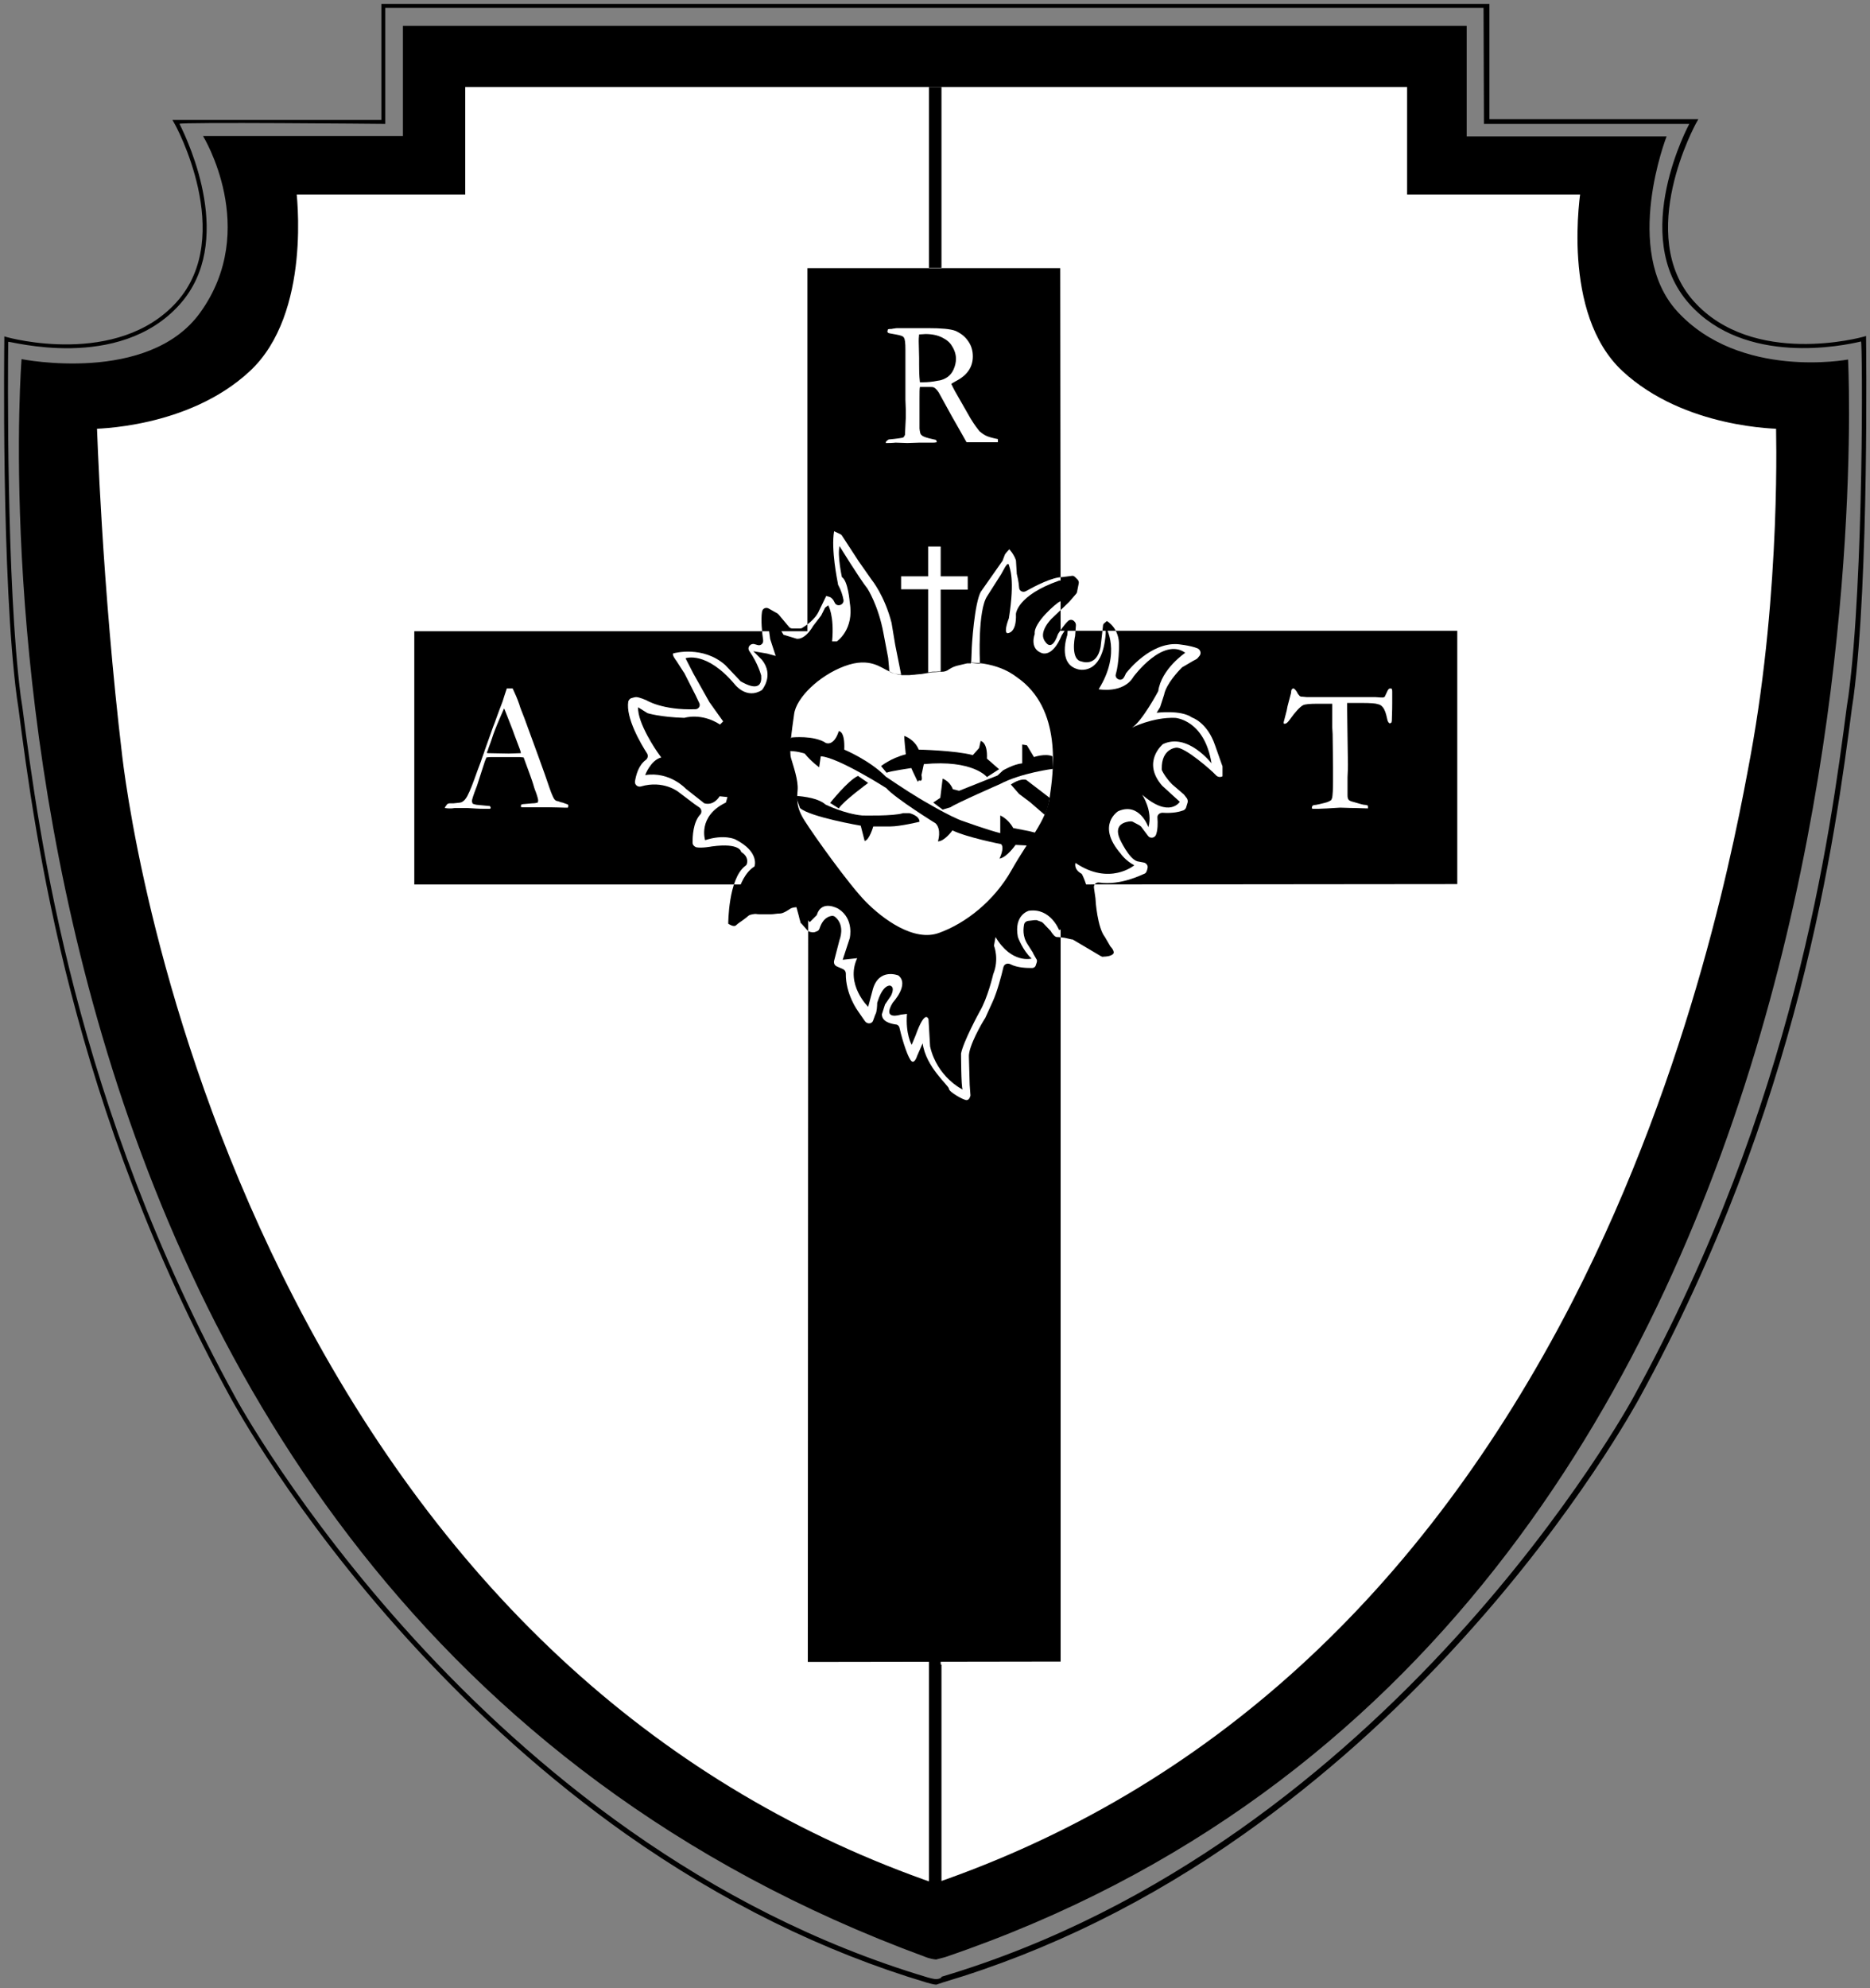<svg xmlns="http://www.w3.org/2000/svg" xmlns:xlink="http://www.w3.org/1999/xlink" id="Layer_1" x="0px" y="0px" viewBox="0 0 477.1 507.1" style="enable-background:new 0 0 477.1 507.1;" xml:space="preserve"><rect x="0" y="0" width="477.1" height="507.1" fill="#808080" stroke="none"/> <style type="text/css"> .st0{fill:#FFFFFF;} </style> <path class="st0" d="M449.7,193.5c-3.6,19.6-14.5,79.2-45.8,139.9c-38.6,75-93.7,125.4-163.8,149.8v1.1l-1.6-0.6l-1.6,0.6v-1.1 c-70.4-24.5-125.8-75.1-164.6-150.2c-34.3-66.3-43-127.9-44.3-139.6c-5.2-43.7-6.5-85.1-6.6-85.5l0-1.7h1.7 c0.2,0,23.7-0.2,38.5-13.9c14.7-13.6,10.8-43.9,10.8-44.1l-0.2-1.8h1.8h41.6V20.6V19h1.6H237h3.7h119.9h1.6v1.6v25.8H405h1.9 l-0.3,1.9c0,0.3-5,30.5,9.6,44.1c14.8,13.7,38.3,13.9,38.5,13.9h1.5l0,1.5C456.3,108.2,457.7,150.1,449.7,193.5z"></path> <g> <path d="M206,68.4h64.5l0.1,92.5h101.2v64.6l-101.2,0.1v198.2l-64.5,0.1l0.1-198.3H105.7V161H206C206,161,206,68.2,206,68.4 M226,112.8l0,0.2l0.5,0c1.2,0,1.9-0.1,2-0.1l3,0.1l3.1-0.1c0.2,0,0.4,0,0.7,0c0.5,0,1.5,0,2.8,0c0.2,0,0.4,0,0.9-0.1 c0-0.2-0.1-0.4-0.2-0.6l-0.9-0.2c-1.4-0.3-2.2-0.6-2.5-0.8c-0.3-0.2-0.5-0.4-0.6-0.7c-0.1-0.5-0.2-0.9-0.2-1.2v-7.7 c0-1.5,0-2.4,0.1-2.9l0.6,0l1.9,0c0.5,0,0.9,0,1.2,0.2c0.3,0.2,0.7,0.6,1.1,1.2l3.3,6c1.4,2.5,2.7,4.7,3.8,6.7c0.4,0,0.6,0,0.8,0 c2.8,0,5.2,0,7.2,0c0-0.2,0-0.3,0-0.4s0-0.2,0-0.4c-1.5-0.3-2.5-0.6-3.1-0.9c-0.6-0.3-1.1-0.7-1.6-1.1c-0.4-0.5-1.2-1.5-2.3-3.3 l-2.8-4.9c-0.9-1.5-1.6-2.8-2.1-3.9c0.3-0.2,0.7-0.4,1.2-0.7c2.9-1.5,4.3-3.6,4.3-6.3c0-1.5-0.4-2.8-1.2-3.9 c-0.8-1.2-1.9-2-3.2-2.6c-1.3-0.5-3.7-0.7-7-0.7l-5.9,0h-1.8c-0.3,0-0.6,0-1,0.1c-0.3,0-0.5,0.1-0.6,0.1c-0.5,0-0.9,0-1,0.2 c0,0.2-0.1,0.3-0.1,0.4c0,0.2,0.1,0.3,0.2,0.4c0.1,0.1,0.8,0.2,1.9,0.4c1.1,0.2,1.9,0.4,2.1,0.8c0.3,0.4,0.4,1.4,0.4,3.1l0,4.1 l0,5.6l0,3l0.1,2.7c0,0.6,0,1.3,0,1.9c-0.1,2.4-0.2,3.7-0.2,4.1v0.3c-0.2,0.4-0.3,0.6-0.5,0.7c-0.3,0.1-1.5,0.3-3.7,0.5 C226.1,112.5,226,112.7,226,112.8 M234.5,93l0-1.7l-0.1-4.2c0-0.4,0-1,0.1-1.8c0.6,0,1.2-0.1,1.6-0.1c1.7,0,3.1,0.3,4.3,0.9 c1.2,0.6,2,1.3,2.5,2.2c0.7,1.1,1,2.2,1,3.2c0,0.9-0.2,1.8-0.6,2.7c-0.4,0.9-0.9,1.5-1.6,2c-0.6,0.4-1.4,0.8-2.4,0.9 c-1.4,0.3-2.7,0.4-3.7,0.4c-0.2,0-0.5,0-0.9,0C234.5,95.7,234.5,94.2,234.5,93 M113.5,206v0.1c0.6,0.1,1,0.1,1.4,0.1 c0.2,0,0.6,0,1.1-0.1c0.8,0,1.3,0,1.7,0c0.3,0,0.8,0,1.6,0c1.6,0.1,3,0.2,4.2,0.2c0.4,0,0.9,0,1.6,0c0-0.2,0.1-0.3,0.1-0.3 c0-0.1-0.1-0.2-0.2-0.4l-3.1-0.3c-0.5,0-0.9-0.2-1.3-0.3c-0.1-0.3-0.2-0.5-0.2-0.7c0-0.3,0.4-1.6,1.3-3.9l2-6.2 c0.1-0.2,0.2-0.5,0.4-1c0.6-0.1,1.2-0.1,1.7-0.1l1.4,0l4.8,0c0.5,0,1,0,1.6,0.1c1.4,3.8,2.2,6,2.4,6.7c0.2,0.7,0.4,1.4,0.7,2.1 c0.4,1.1,0.6,1.9,0.6,2.1c0,0.1,0,0.3-0.1,0.6c-0.3,0.1-0.8,0.2-1.4,0.2l-2.3,0.2c-0.2,0-0.3,0.1-0.5,0.1c-0.1,0.2-0.1,0.4-0.1,0.6 c0.1,0.1,0.3,0.1,0.4,0.1h0.5c0.1,0,0.3,0,0.5,0c0.2,0,0.4,0,0.6,0h2.7l2.2,0c1.9,0,3.3,0.1,4.1,0.1c0.2,0,0.5,0,1,0 c0-0.2,0.1-0.3,0.1-0.4c0-0.1,0-0.2-0.1-0.4c-0.3-0.1-0.8-0.3-1.4-0.5c-0.2,0-0.5-0.1-1-0.3c-0.5-0.1-0.8-0.2-0.8-0.3 c-0.3-0.2-0.5-0.6-0.8-1.3c-0.3-0.6-0.9-2.4-1.9-5.3l-1.8-5l-3.4-9.3c-0.6-1.6-1.1-2.7-1.3-3.5c-0.5-1.5-1.1-2.8-1.7-4.1l-0.8,0 l-0.7,0c-0.5,1.4-0.8,2.5-1.1,3.4c-1.3,3.3-2,5.5-2.4,6.4l-2.1,5.9c-0.3,1-0.7,1.9-1,2.9c-0.1,0.3-0.4,1.1-0.9,2.4 c-1,2.8-1.8,5-2.6,6.5c-0.4,0.7-0.8,1.2-1.4,1.5c-0.2,0.1-0.9,0.2-2.1,0.3c-0.3,0-0.4,0-0.5,0h-0.5c-0.2,0-0.4,0.1-0.6,0.2 C113.6,205.8,113.5,205.9,113.5,206 M124.2,192c0.1-0.3,0.2-0.5,0.3-0.7c0-0.2,0.2-0.6,0.4-1.2c0.2-0.5,0.4-1.1,0.6-1.7 c0.4-1.3,1.1-3.1,2.1-5.4c0.6-1.4,0.9-2.1,1-2.3l0.2,0.4l2,5.1c0.1,0.3,0.6,1.7,1.6,4.3c0.2,0.5,0.4,1,0.5,1.6 c-0.9,0-1.9,0.1-3.1,0.1c-2,0-3.9-0.1-5.4-0.1L124.2,192z M327.9,182.7c-0.2,0.9-0.4,1.4-0.4,1.6c0,0.1,0,0.2,0.1,0.3l0.2,0 c0.4,0,0.8-0.4,1.3-1.1c1.4-2,2.6-3.2,3.3-3.6c0.5-0.3,1.8-0.4,3.9-0.4h3.6l0,6l0.1,1.8l0.1,8.4v3.8c0,1.9-0.1,3.2-0.2,3.9 c-0.1,0.3-0.2,0.6-0.3,0.7c-0.3,0.2-0.8,0.5-1.7,0.7c-0.8,0.2-1.6,0.4-2.2,0.5c-0.4,0-0.7,0.1-0.8,0.2c-0.1,0.1-0.2,0.3-0.2,0.7 l0.3,0.1c0.2,0,0.6,0,1.2,0l2.4-0.1l3.3-0.2c0.9,0,2.2,0.1,3.9,0.1l3.2,0.1v-0.7c-0.2-0.1-0.4-0.2-0.7-0.2c-0.5,0-1.4-0.3-2.8-0.7 c-0.8-0.2-1.3-0.4-1.4-0.6c-0.2-0.2-0.3-0.6-0.3-1.1l0-1.7l0-3c0.1-1.6,0.1-2.6,0.1-3.2l-0.2-14c0-0.5,0-1,0-1.7h3.8 c2.1,0,3.5,0.1,4,0.3c0.6,0.1,1,0.4,1.3,0.8c0.5,0.6,0.8,1.5,1.1,2.9c0.1,0.6,0.3,0.9,0.4,1c0.1,0.1,0.2,0.2,0.3,0.2 c0.1,0,0.2-0.1,0.4-0.2c0-0.1,0.1-0.3,0.1-0.5c0.1-2.5,0.1-4,0.1-4.5l0-1.9l0-0.9c0-0.3,0-0.5-0.1-0.8c-0.2-0.1-0.3-0.1-0.4-0.1 c-0.3,0-0.5,0.2-0.7,0.6c-0.4,0.9-0.7,1.5-0.7,1.5c-0.1,0.1-0.3,0.2-0.5,0.2c-0.2,0-0.9,0-1.9-0.1c-0.2,0-0.4,0-0.6,0l-3.5,0H345 h-6.3l-5.3,0l-1-0.1h-0.2c-0.3,0-0.6-0.1-0.7-0.3c-0.1-0.1-0.4-0.4-0.6-0.9c-0.4-0.6-0.7-0.9-0.9-0.9c-0.2,0-0.3,0.1-0.4,0.2 c-0.1,0.1-0.2,0.4-0.2,0.9l-0.9,3.4C328.4,180.8,328.2,181.6,327.9,182.7 M172.6,168.6l1.8,2.8c0,0,0,0.1,0.1,0.1l3,5.9l0.9,1.9 c0.4,0.8-0.2,1.6-1,1.6c-8.4,0.3-12.5-2.3-12.5-2.3s-1.8-0.8-2.6-0.8c-0.4,0-0.9,0.2-1.3,0.3c-0.3,0.1-0.6,0.5-0.7,0.8 c-0.7,4.2,3.2,10.8,4.8,13.3c0.3,0.5,0.2,1.2-0.3,1.6c-1.9,1.4-2.5,3.8-2.8,5.5c-0.1,0.9,0.7,1.5,1.5,1.3c5.8-1.7,9.6,1.4,9.6,1.4 l4.1,3.1l1.3,0.9c0.5,0.4,0.6,1.2,0.2,1.7c-1.9,2-2,5.7-2,7.2c0,0.6,0.4,1,0.9,1.2c1.4,0.3,4-0.2,4-0.2c7.3-1,7.5,1.4,7.5,1.4 c1.9,1.2,1.6,2.6,1.4,3.2c-0.1,0.1-0.2,0.3-0.4,0.4c-4.3,3.3-4.3,14.7-4.3,14.7s1.4,1,2,0.4c0.6-0.6,1.4-1,2.4-1.8 c1-0.8,0.8-0.8,1.8-1c1-0.2,0.8,0,2,0h2.6c0.8,0,1.6-0.2,2.4-0.2c0.8,0,2-0.8,2.6-1.2c0.6-0.4,1.6-0.4,1.6-0.4s0.4,1.4,0.6,2.2 c0.1,0.5,0.3,1.2,0.4,1.5c0,0.2,0.1,0.4,0.3,0.5l1.5,1.7c0.2,0.2,0.4,0.3,0.7,0.4l0.6,0.1c0.2,0,0.5,0,0.7-0.1l0.5-0.2 c0.3-0.1,0.5-0.4,0.6-0.7c0.9-2.7,2.4-3.1,3.2-3.2c0.3,0,0.6,0.1,0.8,0.3c2.6,2.2,1.1,5.8,1.1,5.8l-1.4,5.4 c-0.1,0.6,0.1,1.1,0.7,1.4l1.6,0.7c0.4,0.2,0.7,0.6,0.7,1.1c-0.1,5.3,3.1,9.6,3.1,9.6l1.8,2.6c0.3,0.4,0.8,0.6,1.3,0.5 c0.4-0.1,0.7-0.4,0.8-0.8c0.2-0.5,0.4-1.2,0.6-1.6c0.3-0.5,0.4-2.1,0.4-2.7c0-0.1,0-0.2,0.1-0.4c1.4-4.5,3.2-4.1,3.2-4.1 c1.4,0.4,0.2,2.6,0.2,2.6l-1.3,1.9c-0.1,0.1-0.1,0.2-0.2,0.3l-0.8,2.5c0,1.9,2.2,2.4,3.5,2.6c0.5,0,0.9,0.4,1,0.9 c0.9,3.9,2.3,7.9,3.1,8.5c0.8,0.6,1.4-1.4,1.4-1.4l1.4-3.2c0.8,6.1,6.7,10.8,6.7,11.6c0,0.8,3.7,2.9,4.5,2.9c0.8,0,1-1.2,1-1.2 l-0.2-2.7l-0.2-7.1c-0.2-2.7,3.6-9.1,4-9.7c0,0,0-0.1,0.1-0.1l2-4.4c1.1-2.4,2.2-6.5,2.7-8.7c0.2-0.8,1-1.1,1.7-0.8 c1.9,1,4.4,1,5.6,1c0.5,0,0.9-0.3,1-0.8l0.2-0.6c0.1-0.3,0.1-0.7-0.1-0.9l-0.8-1.4c0,0,0-0.1,0-0.1l-1.4-2.2 c-1.4-2.1-1.1-4.2-0.9-5.2c0.1-0.4,0.5-0.7,0.9-0.8l1.7-0.2c0.2,0,0.4,0,0.6,0l1.1,0.4c0.2,0,0.3,0.2,0.5,0.3l2,2.1 c0,0.1,0.1,0.1,0.1,0.2c0.2,0.3,0.9,1.3,1.4,1.3c0.6,0,2,0.2,2,0.2l1.8,0.4c0.1,0,0.3,0,0.4,0.1l7.1,4.2c0.2,0.1,0.4,0.2,0.7,0.1 c0.6,0,1.7-0.1,2.3-0.6c0.8-0.6-0.6-2-0.6-2l-1.4-2.4c-1.9-2.4-2.4-9.2-2.4-9.7c0,0,0,0,0-0.1l-0.4-2.8c-0.1-0.8,0.6-1.4,1.3-1.3 c5.6,0.8,10.9-2,11.7-2.3c0.4-0.2,0.6-0.9,0.7-1.5c0.1-0.6-0.4-1.2-1-1.3l-1.6-0.3c-2.2-0.6-4.5-5.7-4.5-5.7 c-1.7-3.9,1.6-4.4,2.7-4.5c0.2,0,0.4,0,0.6,0.1l1.7,0.9c0.1,0.1,0.3,0.2,0.4,0.3l1.8,2.4c0.5,0.7,1.6,0.6,2-0.2 c0.5-1.2,0.5-3.1,0.4-4.4c-0.1-0.7,0.5-1.3,1.3-1.3c2.7,0.2,4.5-0.3,5.3-0.6c0.3-0.1,0.6-0.4,0.7-0.7l0.4-1.3 c0.1-0.4,0-0.8-0.2-1.1l-0.7-0.9c0-0.1-0.1-0.1-0.1-0.1l-2.9-2.5c0,0-0.1-0.1-0.1-0.1c-1.4-1.4-2.2-2.8-2.5-3.4 c-0.1-0.1-0.1-0.4-0.1-0.5c-0.1-5.2,3.7-5.4,3.7-5.4c2.2-0.2,9.1,5.9,10,6.9c0.8,1,1.8,0.4,1.8,0.4v-2.4c0-0.1,0-0.3-0.1-0.4 l-1.8-5.1c-2-5.9-5.9-7.1-5.9-7.1c-2.8-2-9-1.2-9-1.2l0.8-1.3c0-0.1,0.1-0.1,0.1-0.2l1-3.1c0.5-2.7,3.7-6.1,4.4-6.8 c0.1-0.1,0.1-0.1,0.2-0.2c0.6-0.3,3-1.8,3.5-2c0.3-0.1,0.7-0.6,1-1c0.4-0.6,0.2-1.4-0.5-1.8c-1.9-0.8-5.2-1.1-5.2-1.1 c-6.8-0.4-12.4,6.5-13.1,7.4c-0.1,0.1-0.1,0.1-0.1,0.2c-0.2,0.5-0.4,0.8-0.6,1.1c-0.8,0.9-2.3,0-1.9-1.1c0.8-2.8,0.8-7,0.8-7 c0.2-4.7-3.1-6.5-3.1-6.5l-0.6,0.5c-0.3,0.2-0.4,0.5-0.4,0.8l-0.2,1.8l-0.4,3.5c-1,5.3-4.9,3.7-4.9,3.7c-2.7-0.4-1.8-5.8-1.6-6.5 c0,0,0-0.1,0-0.1l0.2-2.6c0-0.4-0.1-0.7-0.4-1l-0.1-0.1c-0.4-0.4-1.1-0.4-1.5,0c-1,0.9-2.2,2.8-2.5,3.2c0,0.1-0.1,0.2-0.1,0.2 c-1.6,4.7-3.2,1.9-3.2,1.9c-2-2.4,1.6-5.9,1.6-5.9l4.4-4.2c0,0,0.1-0.1,0.1-0.1l1.8-2.1c0.1-0.2,0.2-0.3,0.2-0.5l0.4-2 c0.1-0.4,0-0.8-0.3-1.1l-0.6-0.6c-0.3-0.3-0.6-0.4-1-0.3l-2.3,0.3c-2.5,0-6.8,2.2-9.3,3.6c-0.8,0.4-1.7-0.1-1.7-1 c-0.1-1.5-0.5-3.1-0.6-3.5c0-0.1,0-0.1,0-0.2l-0.2-3.2c-0.6-1.7-1.7-2.8-1.7-2.8l-0.8,0.9c-0.1,0.1-0.2,0.3-0.3,0.4l-0.5,1.3 c0,0.1-0.1,0.2-0.1,0.3l-5.4,7.7c0,0.1,0,0.1-0.1,0.1c-1.7,2.9-2.4,14-2.4,15.3l-0.1,2.5l-0.1,0.6l-1,0l-0.4,0.1l-1.7,0.4 c0,0,1.5-0.3,0,0c-1.5,0.3-2.6,1.1-2.6,1.1s0.5-0.4,0,0c-0.5,0.4-1.2,0.5-1.2,0.5l-1.7,0.1c0,0,0.2,0,0,0c-0.2,0-2.1,0.2-2.1,0.2 l-1.8,0.3l0,0c0,0,0.9-0.1,0,0c-0.9,0.1-3.2,0.3-3.2,0.3s0.6,0,0,0c-0.6,0-2.1,0-2.1,0v-0.2l-1.5-7.5l-0.9-5.4c0,0,0-0.1,0-0.1 c-1.8-7.1-5.1-11.1-5.1-11.1l-3.3-4.7l-4.3-6.6c-0.1-0.2-0.3-0.3-0.5-0.4l-1.5-0.7c-0.8,4.7,0.8,12.4,1,13.5c0,0.1,0,0.2,0.1,0.3 c0.7,1.3,1.1,2.6,1.3,3.7c0.2,1.3-1.6,1.9-2.2,0.8c-0.2-0.4-0.4-0.8-0.6-1c-0.2-0.2-0.4-0.4-0.6-0.5l-1-0.3l-1.8,3.7 c-1,2.4-3.6,4-4.4,4.5c-0.2,0.1-0.4,0.1-0.6,0.1h-1.8c-0.3,0-0.7-0.1-0.9-0.4l-2.6-3.1c-0.1-0.1-0.2-0.2-0.3-0.3l-2.3-1.3 c-0.7-0.4-1.6,0-1.7,0.9c-0.3,2,0,5.2,0.3,7.2c0.1,0.9-0.7,1.5-1.5,1.2l-0.7-0.2c-1-0.3-2,0.8-1.3,1.8c2.2,3.1,3,6.2,3,6.2 c0.4,4.8-4.3,2-5.2,1.5c-0.1-0.1-0.2-0.1-0.2-0.2l-3.7-3.9c0,0-0.1-0.1-0.1-0.1c-5.7-5-13-3-13-3 C171,166.6,172.6,168.6,172.6,168.6 M236.8,150.3v21.2l3.2-0.2v-20.9h6.9V147h-6.9v-7.6h-3.2v7.6h-6.9v3.3H236.8z"></path> <path d="M238.8,499.8c-1.7-0.2-2.8-0.7-2.8-0.7C-19.6,405.2,5.5,91.6,5.5,91.6s32.4,6.5,45.6-11.9c15.3-21.3,0.7-45,0.7-45h51V6.6 h271.4v28.2h51c0,0-11.4,29.1,2.7,44.6c16,17.5,43.6,12.3,43.6,12.3s17,323.4-230.4,407.5L238.8,499.8z M238.6,482.1 C404.4,425,440.1,237,448.1,193.2c8-43.8,6.6-85.4,6.6-85.4s-24.1,0-39.6-14.2C399.6,79.2,405,48,405,48h-44.3V20.6H240.7H237 H117.1V48H73.9c0,0,4.2,31.2-11.3,45.6C47.1,107.8,23,107.8,23,107.8s1.3,41.2,6.5,85.4C34.7,235.8,72.7,425,238.6,482.1"></path> <path d="M240.2,19.1"></path> <path d="M462,99L462,99c-0.3,0-26.3,2.3-41.3-13.9c-13.1-14.2-4.9-41.5-4.8-41.8c0,0,0.9-2.5,0.9-2.5L417,40l-0.8,0l-1.6,0h-0.7 l-45.5-0.5l0-26.6v-0.6v-0.6h-0.6h-0.6h-128h-1.3H110h-0.6h-0.6v0.6v0.6l0,26.6l-45.4,0.3h-0.9l0.4,0.8l1.3,2.8l0-0.1 c0.1,0.3,7.1,26.6-6,40.9C43.1,100.5,18.5,99,18.3,99l-3.1-0.2l-0.6,0l0,0.6l0,1.2c0,0.8-4.8,80.2,20,163.7 C49.3,313.8,71.3,357,100,392.8c35.9,44.6,82.3,77.6,138.2,98.2l-0.2-0.1c0,0,0.3,0.2,0.6,0.2c0.2,0,0.4-0.1,0.6-0.2l-0.2,0.1 c54.8-20.1,100.6-52.8,136.3-96.9c28.6-35.5,50.7-78.4,65.7-127.7c25.2-82.7,22.2-155.9,21.7-163.9l-0.1-2.8v-0.6L462,99z M461.5,102.5c0.4,8,3.5,81-21.7,163.6c-15,49.1-37,91.9-65.5,127.3c-35.5,44-81.2,76.5-135.7,96.5c0,0-0.1,0,0,0c0.1,0,0,0,0,0 C183,469.4,136.7,436.5,101,392c-28.6-35.6-50.6-78.7-65.3-128.1c-24.8-83.3-20-162.5-20-163.3c0,0,0-0.3,0-0.6 c1.6,0,2.5,0.1,2.5,0.1c0.2,0,25.4,1.5,40.8-15.1c13.6-14.7,6.4-41.8,6.3-42l0,0l0,0l-0.9-1.9l45-0.3h0.6V40l0-27.2h128h1.3h128 l0,27.2v0.6h0.6l46,0.5h0.7c0,0,0.4,0,0.8,0c-0.4,1.1-0.6,1.8-0.6,1.8c-0.1,0.3-8.5,28.2,5.1,43c14,15.2,37.4,14.5,41.6,14.3 C461.5,101.6,461.5,102.4,461.5,102.5"></path> <path d="M240.7,505.6c26.6-7.9,52.4-20.6,76.8-37.9c19.5-13.8,38.2-30.4,55.5-49.5c29.5-32.4,44.9-61,45.1-61.3 c41.1-74.7,50.1-143.4,54.4-176.4l0.4-2.7c4-30.1,3.2-90.7,3.2-91.3l0-0.8l-0.7,0.2c-0.3,0.1-28.2,7.8-43.3-9.1 c-15-16.9,0.5-45.2,0.7-45.5l0.5-0.9h-1h-52.3l0-29V1h-0.6H97.9h-0.6v0.6v29l-52.3,0h-1l0.5,0.9c0.2,0.2,15.7,28.6,0.6,45.5 C30,93.8,2.1,86.1,1.8,86l-0.7-0.2l0,0.8c0,0.6-0.8,61.2,3.2,91.3l0.4,2.7c4.3,33,13.3,101.6,54.4,176.4 c0.2,0.3,15.6,28.9,45.1,61.3c17.3,19,36,35.7,55.5,49.5c24.4,17.2,50.3,30,76.8,37.9c0.1,0,1.6,0.5,2.4,0.5 C239.8,505.9,240.7,505.6,240.7,505.6L240.7,505.6z M238.8,504.8c-0.5,0-1.6-0.3-2-0.4C122.2,470.3,60.6,357.5,60,356.3 c-41-74.6-50-143-54.3-176l-0.4-2.6c-3.7-28.3-3.3-83.6-3.2-90.5c0-0.4,28.2,7.9,43.8-9.6c14.1-15.8,2.4-41-0.1-46 c-0.3-0.5,51.9,0,51.9,0h0.6v-0.6v-29h280.2l0.1,29v0.6h0.6h51.8c0,0-15.5,28.5,0,45.9c14.2,15.9,39.2,10.7,43.8,9.6 c0.4-0.1,0.8,60.4-3.2,90.4l-0.4,2.6c-4.3,32.9-13.3,101.4-54.3,176c-0.6,1.2-62.2,114-176.7,148.1h0l0,0 C240.3,504.5,239.5,504.8,238.8,504.8"></path> <path d="M250,168.8c0,0-0.6-13.2,1.9-16.8l3.5-5.5l1-1.8c0,0,0.8-1.4,1-0.6c0.2,0.8,1.6,3.5,0,13.6c0,0-1.4,3.5-0.4,3.8 c0,0,2.4,0.2,2.2-4.9c0,0,0.2-4.7,11-8.5l2.9-0.2l0.4,0.3l0.3,0.8l-0.1,0.9l-1,1.6c0,0-1.8,1.8-2.4,2c-0.6,0.2-6.7,5.3-6.3,8.2 c0,0-1.4,3.6,1.6,4.8c0,0,2.8,1.6,5.3-4.5l1.6-2.5l-0.2,2.5c0,0-2.6,7.3,2.7,8.7c0,0,6.3,2,7.1-9.1v-1.7c0,0,4.1,6.5-1.8,15.9 c0,0,6.3,1.2,8.9-3.2c0,0,7.5-10.2,13.2-6.1c0,0-6.1,4.1-6.9,9.8c0,0-4.1,7.7-6.7,9.3c0,0,5.3-2.7,11-2.5c0,0,7.5,0.4,9.3,11.6 c0,0-6.1-7.9-12.4-4.9c0,0-5.5,4.5-0.2,10.6l4.5,4.1c0,0-2.6,4.3-9.6-1.8c0,0,2.8,4.1,1.6,8.3c0,0-2.2-6.5-7.7-4.1 c0,0-5.7,3.5,0.6,10.8c0,0,1.2,1.8,3.5,3c0,0-6.3,5.3-15-0.6c0,0-0.6,1.6,1.6,2.8c0,0,1.4,2.5,2,6.5c0,0,0.6,8.3,2.2,10.6 c0,0-2.8,0.6-7.1-2.8c0,0-1.6-0.4-2.9,0c0,0-2.2-5.7-7.7-4.9c0,0-3.9,1-2.8,6.7c0,0,1.2,3.4,3.5,5.5c0,0-5.1,1.4-9.2-5.5l-0.4,2.2 c0,0,1.4,3.4-0.2,7.3c0,0-1.4,6.1-3.5,9.6c0,0-4.1,7.5-4.7,10.6c0,0,0,8.5,0.4,9.2c0,0-6.5-3.1-8.3-11l-0.4-6.9 c0,0-0.8-2.9-3.3,4.1l-1,2.4c0,0-1.6-2.7-1.2-7.9l-1.6,0.2c0,0-4.9,1.6-2-3.1c0,0,4.3-4.6,1.4-6.9c0,0-4.9-2-6.5,3.5l-1.2,4.5 c0,0-5.9-5.7-2.8-12.4l-3.7,0.4l1.8-5.5c0,0,1.2-4.9-2.9-7.5c0,0-4.3-2.5-5.5,1.6l-1.8,1.8l-1-1c0,0-0.8-2.4-0.8-3 c0-0.6,0.8-2.4-0.2-2.4c-1,0-2.6,0-3.7,0.6c-1,0.6-2.2,0.8-3.1,1c-0.8,0.2-4.5,0.2-5.1,0.2c-0.6,0-3.9,1.6-3.9,1.6l-1.6,1 c0,0,0.6-9.3,5.3-12.2c0,0,1.4-3.7-4.9-6.9c0,0-2.8-1.4-7.7,0.2c0,0-2-6.1,5.3-9.6l0.4-1.4l-2-0.2c0,0-1.4,2.5-3.9,1.8l-4.7-3.7 c0,0-4.1-4.5-10.4-3.5c0,0,1.4-3.8,4.1-4.5l-1-1.4c0,0-5.1-7.3-4.9-11.4l2.4,1.5c0,0,3.1,1,9.4,1.2c0,0,4.3-1.4,9.1,1.7l0.8-0.8 l-3.5-4.9l-4.1-7.3l-2-3.9c0,0,5.3-2,12.6,6.7c0,0,3,3.9,6.9,1.4c0,0,3.2-3.7,0-7.7l-2.2-2.2l3.5,0.6l2.2,0.6l-1.4-4.3 c0,0-0.6-3.9-0.6-5.9l2.2,1.8l1.8,3l3.3,1c0,0,2,0.6,4.3-3.3l2-2.6l1-2l0.8-0.6c0,0,1.6,2.5,1,9.2h1.2c0,0,4.5-3,3.3-9.9 c0,0-0.4-5.5-2-6.5c0,0-1.2-5.5-0.6-7.9c0,0,5.1,8.3,7.1,10.8c0,0,2.8,4.3,4.1,11.4l1.2,6.3l0.2,2.2l0.1,1.3c0,0,1.1,0.7,3,0.8 c1.5,0.1,0,0,0,0l1.8,0l1.6-0.1l1.7-0.2l1.7-0.3l1.9-0.2c0,0-0.3,0,0,0c0.3,0,0,0,0,0l1.8-0.1l0.3,0c0,0,0.7-0.1,1.2-0.5 c0.6-0.4,0,0,0,0s1-0.8,2.6-1.1c1.6-0.3,0,0,0,0s1.6-0.7,3.7-0.5c2,0.2,0,0,0,0l1.9,0.2l-0.1-0.1L250,168.8z M246.6,169 c0,0-3.4,0.7-4.6,1.6c-1.3,0.9-1.2,0.3-4.7,0.8c-1.7,0.2-4.9,0.9-7.7,0.6c-0.3,0-0.7-0.1-1-0.1c-0.7-0.1-1.1-0.4-1.6-0.6 c-2.2-0.9-5-3.8-11.5-1.4c-6.5,2.4-12.4,8.1-12.9,12.3c-0.6,4.2-1.3,9.1-0.8,11.1c0.6,2.1,1.9,5.7,1.7,8.2c-0.2,2.4-0.4,4.5,1.9,8 c2.2,3.5,11.1,16,15.4,20.4c4.3,4.4,12.4,10.5,18.9,8c6.6-2.4,13.9-8,18.4-16c4.5-8,8.8-12.4,9.7-18.5c0.9-6.1,3.4-22.6-8.4-30.7 C259.4,172.8,255.2,168.8,246.6,169"></path> <g> <path d="M202,188.1c0,0,5.7-0.6,8.7,1.4c0,0,2,1,3.3-3c0,0,1.6-0.2,1.4,4.7c0,0,6.5,2.7,10.6,6.9c0,0,5.3,3.6,8.5,5.5 c0,0,8.1,4.9,11.4,5.9c0,0,6.1,2.2,9.3,3v-4.5c0,0,2,0.8,3.3,3.2l4.1,0.8l1.6,0.4l-1.2,3.3l-3.9-0.2c0,0-2.2,3.2-4.1,3.5 c0,0,1.4-2.8,0.4-3.7c0,0-8.7-1.7-12.4-3.5c0,0-2,2.8-3.7,2.8c0,0,1-3-0.6-4.6c0,0-10.2-6.3-12.6-9c0,0-12.4-7.9-16.7-8.1 l-0.4,2.8c0,0-2-1.4-3.7-3.5c0,0-2.4-0.8-4.4-0.6C201.1,191.8,201,188.9,202,188.1"></path> <path d="M211.8,204.8c0,0,4.5-5.7,7.1-6.9l2.6,1.8c0,0-6.3,4.6-7.5,6.5L211.8,204.8z"></path> <path d="M255.9,196.5c0,0,2.7-1.6,4.9-1.8v-3.4v-1.4l1.2,0.2l1.8,3c0,0,2.9-1,4.7-0.2l0.2,3.2c0,0-8.1,1-13.6,3.9 c0,0-11.2,4.9-12.6,5.9l-2,0.6l-2.4-1.8l1.8-1.2l0.6-4.9c0,0,1.8,0.6,2.6,2.7l1.6,0.4l9.8-3.9L255.9,196.5z"></path> <path d="M224.8,195.4c0,0,2.4-2,6.3-3c0,0-0.4-3.8-0.4-4.7c0,0,2.6,0.8,3.7,3.5c0,0,9.3,0.2,13.8,1.4l1.6-1.8l0.4-1.8 c0,0,1.8,0.2,1.6,4.5l3.1,2.7l-3.1,2c0,0-3.5-4.5-16.1-3.3l-0.6,2.8c0,0,0.4,1.7-0.4,1.4c-0.8-0.2-0.2,1-0.8-0.2 c-0.6-1.2-1.4-3-1.4-3s-5.5,0.8-6.3,1.2L224.8,195.4z"></path> <path d="M203,203c0,0,5.4,0.2,7.6,2.2c0,0,4.9,2.4,9.4,2.8c0,0,8.1,0.2,10.4-0.6h1.6c0,0,2.6,0.6,2.6,2.2c0,0-4.9,1.2-7.5,1.2 h-4.3c0,0-1,3.5-2.2,3.7l-1-3.9c0,0-12.9-2.2-15.5-4.5L203,203z"></path> <path d="M257.9,200.1c0,0,2.2-1.6,3.9-1.2l6,4.6c0,0-0.4,3-1.3,4.3l-3.7-3.2l-2.8-2.1L257.9,200.1z"></path> </g> <path d="M237,19H117.1h-1.6v1.6V48l1.6-1.6H73.9h-1.8l0.2,1.8c0,0.3,3.9,30.6-10.8,44.1c-14.8,13.7-38.3,13.9-38.5,13.9h-1.7l0,1.7 c0,0.4,1.3,41.8,6.6,85.5c1.4,11.7,10.1,73.2,44.3,139.6c39,75.6,94.8,126.2,165.7,150.6l2.1,0.7v-2.2v-58.5H237v58.5l2.1-1.5 C169,456.5,113.8,406.3,75.2,331.5c-34-65.9-42.6-126.9-44-138.5c-5.2-43.6-6.5-84.9-6.5-85.3l-1.6,1.7c1,0,24.9-0.1,40.6-14.7 c15.9-14.7,12-45.6,11.8-46.9l-1.6,1.8h43.2h1.6V48V20.6l-1.6,1.6H237h3.7h119.9l-1.6-1.6V48v1.6h1.6H405l-1.6-1.9 c-0.2,1.3-5.3,32.3,10.6,47c15.8,14.6,39.7,14.7,40.7,14.7l-1.6-1.5c0,0.4,1.4,42-6.5,85c-3.6,19.5-14.5,78.7-45.4,139 c-38.4,74.6-93.2,124.6-163.1,148.6l2.1,1.5v-57.4l-3.2-1.1v58.5v2.2l2.1-0.7c70.7-24.3,126.1-74.8,164.9-150.2 c31.2-60.7,42.2-120.3,45.8-139.9c8-43.4,6.6-85.3,6.6-85.7l0-1.5h-1.5c-0.2,0-23.7-0.2-38.5-13.9c-14.7-13.5-9.7-43.8-9.6-44.1 l0.3-1.9H405h-44.3l1.6,1.6V20.6V19h-1.6H240.7H237z"></path> <rect x="237" y="22.2" width="3.2" height="46.1"></rect> </g> </svg>